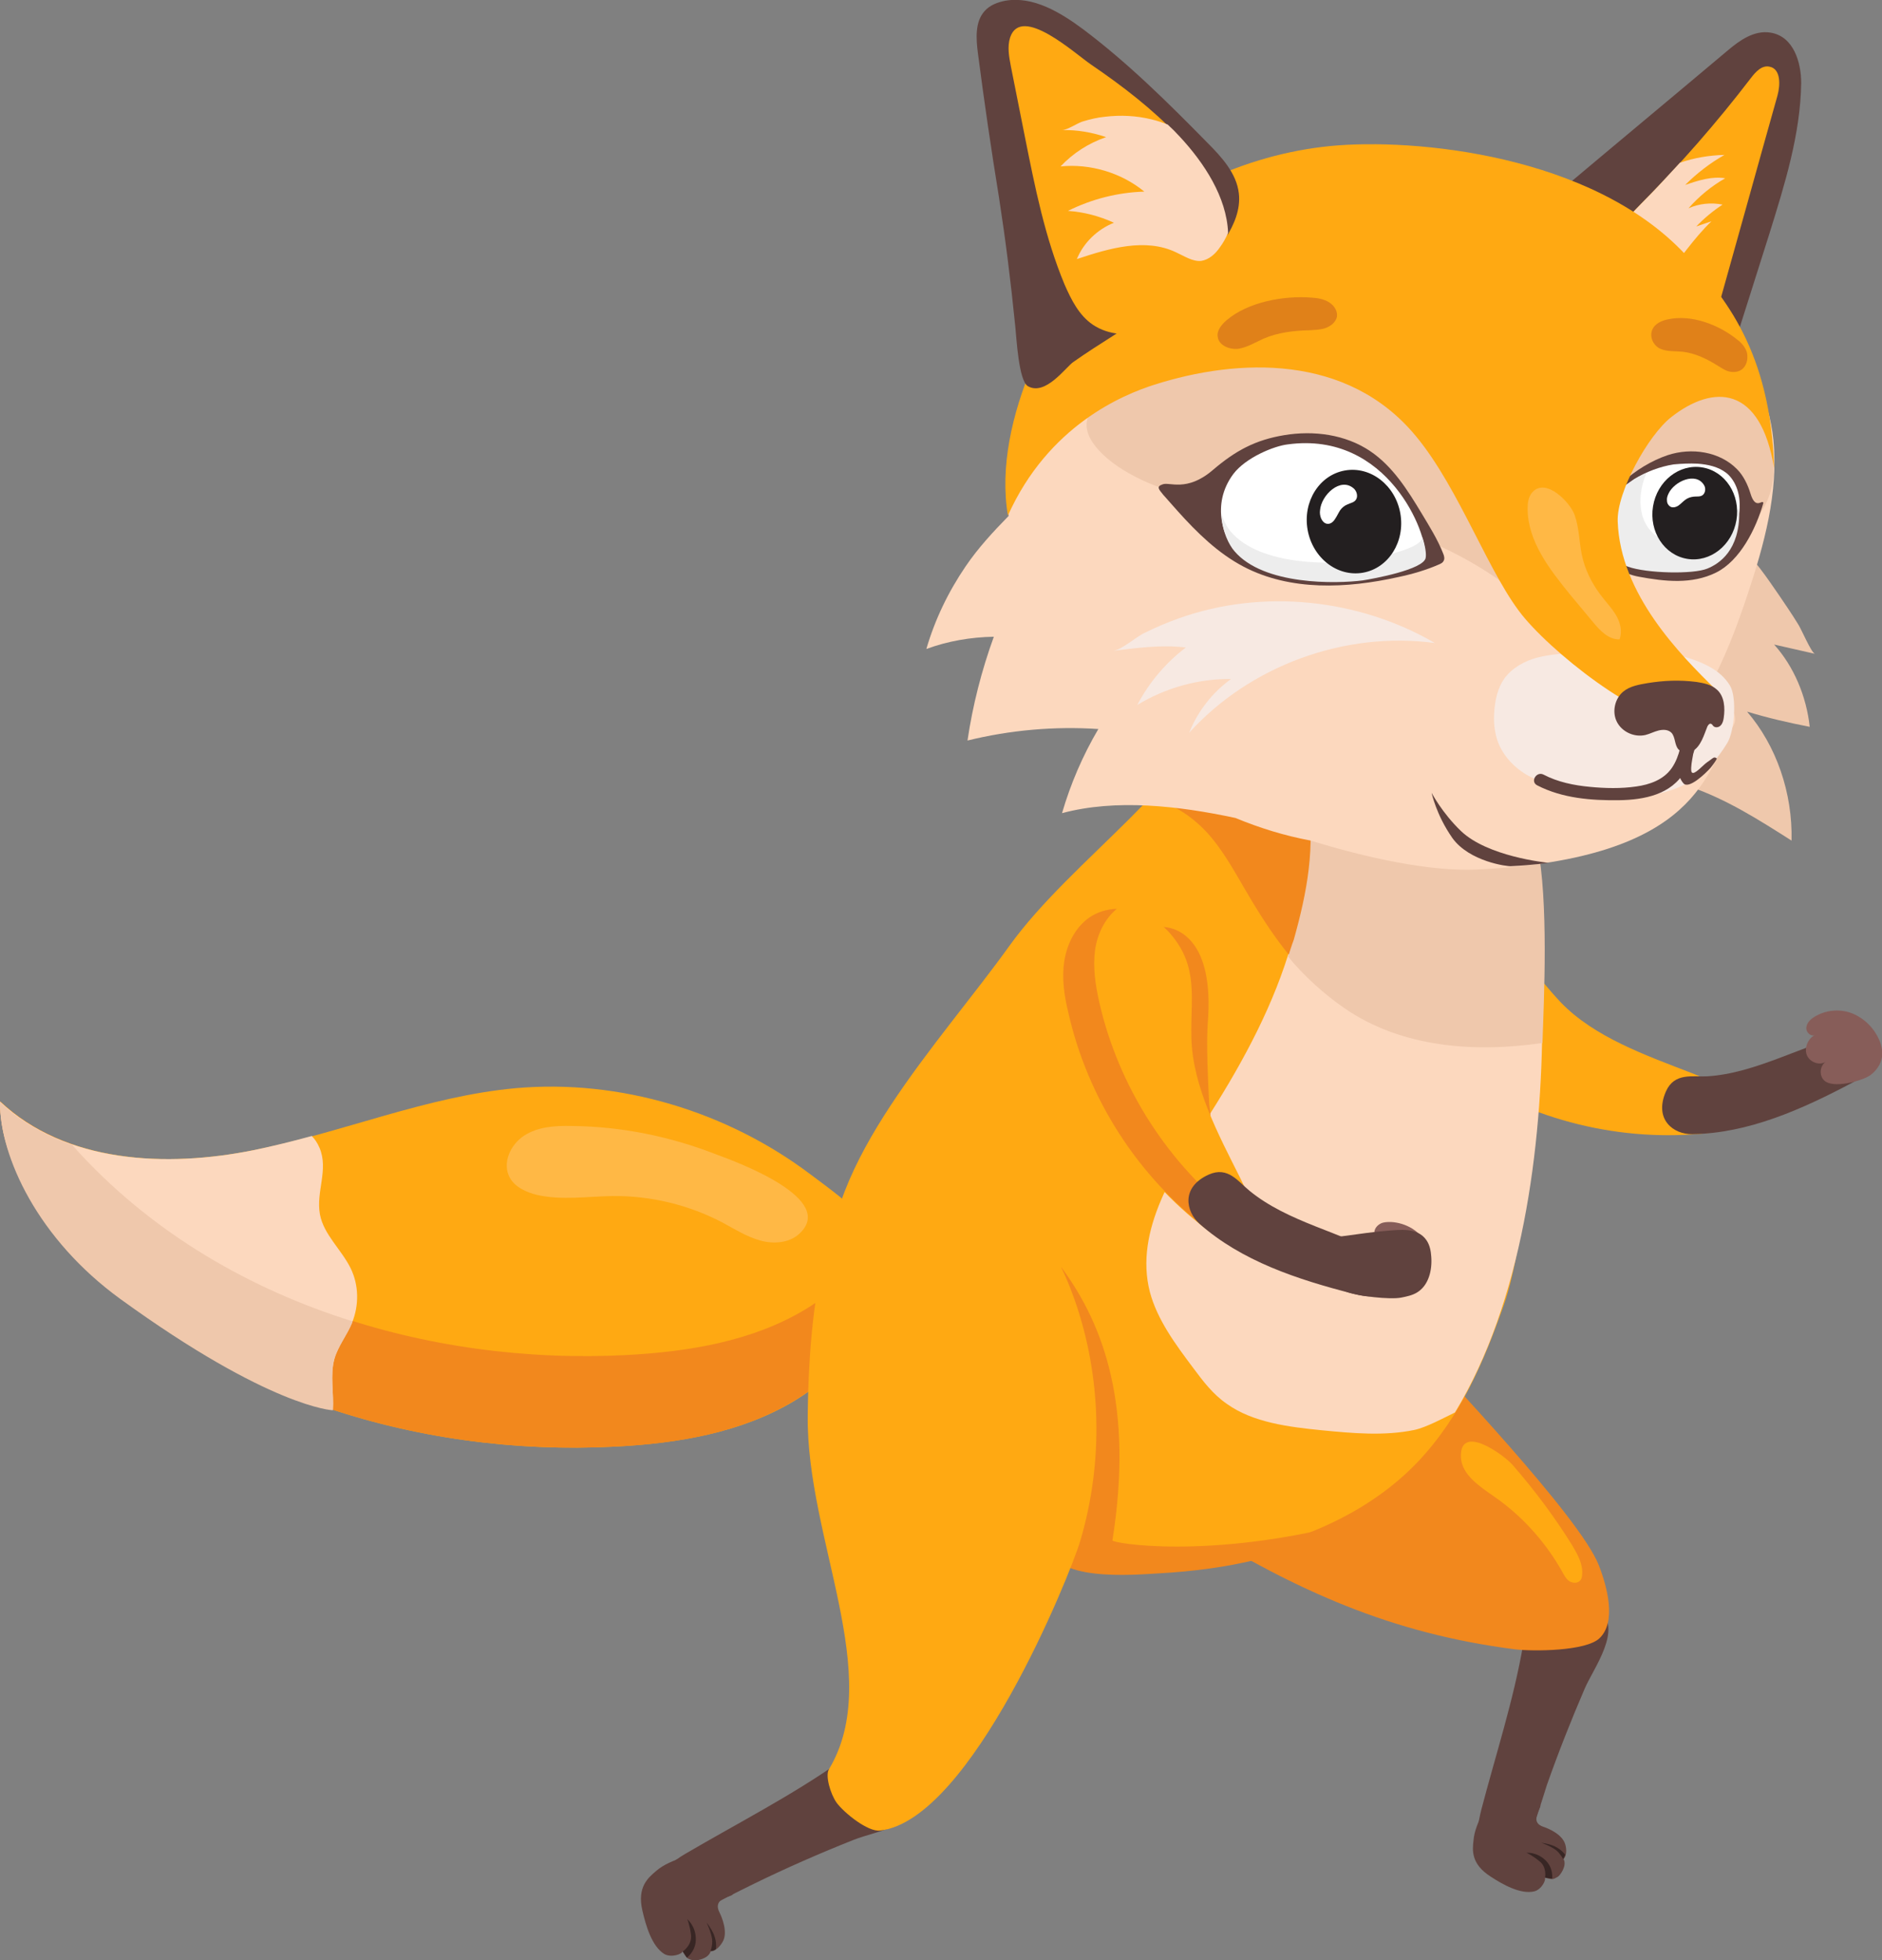 <?xml version="1.0" encoding="utf-8"?>
<!-- Generator: Adobe Illustrator 17.1.0, SVG Export Plug-In . SVG Version: 6.00 Build 0)  -->
<!DOCTYPE svg PUBLIC "-//W3C//DTD SVG 1.1//EN" "http://www.w3.org/Graphics/SVG/1.1/DTD/svg11.dtd">
<svg version="1.1" id="Layer_1" xmlns="http://www.w3.org/2000/svg" xmlns:xlink="http://www.w3.org/1999/xlink" x="0px" y="0px"
	 width="507.7px" height="528.9px" viewBox="0 0 507.7 528.9" enable-background="new 0 0 507.7 528.9" xml:space="preserve">
<rect x="0" y="0" width="507.7" height="528.9" fill="#808080" stroke="none"/>
<g>
	<path fill="#FFA912" d="M456.3,289.5c3.1,1.2,6.3,2.5,8.5,5c2.2,2.5,2.9,6.6,0.6,9.1c-1.6,1.7-4.2,2.1-6.6,2.3
		c-23.6,2.1-47.8-4.4-67.1-18c-3.8-2.7-7.5-5.7-10.1-9.5c-2.6-3.8-4-8.7-3-13.2c1.8-8,11.1-12.7,19.3-11.8
		c11.9,1.4,15.9,9.4,23.1,17C430.1,279.9,444.2,284.8,456.3,289.5z"/>
	<path fill="#60423E" d="M412.6,496.4c-0.3,1-0.6,2.1-1.4,2.8c-1.3,1.3-3.5,1.2-5.3,0.9c-1.7-0.2-3.4-0.4-4.8-1.5
		c-1.5-1.1-2.2-3-2.3-4.9c-0.1-1.8,0.4-3.7,0.8-5.4c3.9-14.9,8.7-29.5,11.3-44.6c0.6-3.5,1.3-7.4,4-9.8c2.1-1.8,5-2.2,7.8-2.2
		c3.1,0,6.4,0.5,8.7,2.5c6.5,5.4-1.5,15.8-3.9,21.4c-3.7,8.6-7.1,17.2-10.2,26C415.8,486.5,414.1,491.4,412.6,496.4z"/>
	<g>
		<path fill="#60423E" d="M416.4,492.9c1.2,0.4,5.2,2,5.9,4.9c0.3,1.1,0.4,2.8-0.5,3.8c1,1.8-1,4.5-1.6,4.8
			c-1.4,0.8-1.3,0.7-3.5,0.2c0.5,0.5-0.8,3.2-2.8,3.7c-3.7,0.9-8.6-1.9-11.8-4c-5.3-3.4-4.9-7.1-4.6-9.7c0.2-2.6,1.3-5,2.4-7.3
			c0.8-1.6,1.8-3.3,3.3-4.2c1.5-0.9,3.5-1,5.2-0.5c2,0.6,7.8,0.8,7.1,2.9C415.1,488.7,412.9,491.8,416.4,492.9z"/>
		<path fill="#382624" d="M416.8,506.6c0,0,0.6-2.9-1.6-4.5c-2.1-1.7-3.4-2.2-3.4-2.2s2.6-0.3,5,1.9c2.4,2.2,1.9,5.1,1.9,5.1
			L416.8,506.6L416.8,506.6z"/>
		<path fill="#382624" d="M421.7,501.6c0,0-0.8-1.5-1.9-2.4c-1.6-1.2-4-2-4-2s1.9,0.2,3.5,0.9c2.1,1,2.9,2.3,2.9,2.3s0,0.3-0.3,0.7
			C421.8,501.5,421.7,501.6,421.7,501.6L421.7,501.6z"/>
	</g>
	<path fill="#F2881D" d="M408.7,445c5,0.6,19.2,0.5,22.8-3c4.6-4.4,2.1-13.8-0.2-19.7c-5.2-13.3-43.4-53-47.1-57.6
		c-3.4-4.2-7.8-7.5-12.6-10.1c-15.1-8.3-34.8-9.6-49.3-0.3c-21.9,14.1-22.4,44.5-0.9,57.5C350.2,429.3,375.2,440.7,408.7,445z"/>
	<path fill="#FFA912" d="M272.3,255.2c-19,26.5-50.1,58.4-48.7,89.3c1.4,30.6,25.2,60.2,59.3,71.4c34.1,11.2,76.6,2.6,99.5-21.4
		c11.7-12.3,18-27.4,23.3-42.5c12.2-35.2,9.2-141.2,2.1-154c-9.2-16.5-17-23.5-38.2-27.5c-21.7-4.1-31.1-7.1-38.7,14.5
		C321.6,211.3,289.2,231.7,272.3,255.2z"/>
	<path fill="#FCD8BE" d="M407.4,199.2c-0.5-0.4-1-0.8-1.6-1.1c-7.4-5-17-6.8-26.3-7.4c-7.5-0.5-15.4-0.3-22.2,2.7
		c-4.5,2-9.8,6.2-10.5,10.8c-0.8,5,3.3,5.5,4.3,10.9c2.4,13.1,1,26.7-2.7,39.5c-4.6,16.1-12.7,31.3-21.9,45.8
		c-9.5,15-20.6,31.5-16.3,48.2c2,7.5,6.9,14.1,11.7,20.5c2.6,3.5,5.3,7.1,9.1,9.7c7,5,16.6,6.2,25.6,7.1c8.3,0.8,16.8,1.6,25-0.1
		c3.2-0.7,8-3.3,10.9-4.7C428.8,321.2,414.1,216.3,407.4,199.2z"/>
	<path fill="#60423E" d="M188.7,515.8c-1,0.5-2,1.1-3.1,1c-2,0-3.5-1.7-4.7-3.3c-1.1-1.4-2.2-2.9-2.5-4.6c-0.3-1.9,0.6-3.9,1.9-5.3
		c1.3-1.4,3-2.5,4.7-3.5c14-8.2,28.5-15.6,41.7-24.9c3.1-2.2,6.5-4.6,10.3-4.3c2.9,0.2,5.4,2.1,7.5,4.1c2.3,2.3,4.4,5.1,4.7,8.3
		c0.9,8.8-12.9,10.7-18.9,13.1c-9.1,3.6-18.2,7.6-27,11.9C198.4,510.7,193.5,513.2,188.7,515.8z"/>
	<g>
		<path fill="#60423E" d="M194.1,516c0.6,1.2,2.4,5.4,0.8,8c-0.6,1-1.7,2.4-3.2,2.5c-0.6,2.1-4.1,2.6-4.8,2.4
			c-1.6-0.5-1.5-0.4-2.8-2.4c0,0.7-3,1.8-4.9,0.7c-3.4-2.1-5-7.8-5.9-11.7c-1.5-6.4,1.6-8.9,3.7-10.7c2.1-1.8,4.7-2.8,7.3-3.7
			c1.8-0.6,3.8-1.1,5.7-0.7c1.8,0.4,3.4,1.8,4.2,3.5c1,2,5.2,6.4,3.1,7.5C196.3,511.8,192.3,512.5,194.1,516z"/>
		<path fill="#382624" d="M184.2,526.5c0,0,2.6-1.7,2.2-4.6c-0.4-2.8-1-4.1-1-4.1s2.2,1.8,2.3,5.1c0.2,3.4-2.4,5.3-2.4,5.3
			L184.2,526.5L184.2,526.5z"/>
		<path fill="#382624" d="M191.7,526.4c0,0,0.6-1.7,0.4-3.2c-0.3-2.1-1.5-4.5-1.5-4.5s1.3,1.6,2,3.3c0.9,2.3,0.5,3.9,0.5,3.9
			s-0.2,0.2-0.7,0.4C191.8,526.4,191.7,526.4,191.7,526.4L191.7,526.4z"/>
	</g>
	<path fill="#FFA912" d="M139.1,293.6c-24.1,2.2-46.8,12-70.5,16.7c-23.7,4.8-50.9,3.5-68.5-13.1c-0.1,14.9,8.8,28.3,19,39.1
		c36.8,39.4,93.1,56.8,146.9,54c16.8-0.9,34-3.7,48.4-12.4c11.4-6.9,21-18,24.1-31.1c3.3-13.6-9.7-22.3-19.8-29.9
		C196.2,299.9,167.3,291.1,139.1,293.6z"/>
	<path fill="#F2881D" d="M19.6,308.8c0.8,1,1.7,1.9,2.5,2.8c36.8,39.4,93.1,56.8,146.9,54c16.8-0.9,34-3.7,48.4-12.4
		c7.7-4.7,14.6-11.3,19.2-19.2c2.1,3.8,3,8,1.8,12.8c-3.2,13.1-12.8,24.3-24.1,31.1c-14.4,8.7-31.6,11.6-48.4,12.4
		c-53.8,2.8-110.1-14.7-146.9-54C8.9,325.5,0,312.1,0,297.2C5.7,302.5,12.4,306.3,19.6,308.8z"/>
	<path fill="#FFB845" d="M215.6,332.9c-2.7,2.5-7,2.8-10.5,1.8c-3.6-1-6.8-3-10.1-4.8c-9.1-4.8-19.4-7.3-29.7-7.2
		c-6.8,0.1-13.8,1.2-20.4-0.3c-2.9-0.7-6-2.1-7.4-4.7c-2.1-3.9,0.2-8.9,3.9-11.3c3.7-2.4,8.3-2.7,12.7-2.6
		c13.4,0.1,26.7,2.8,39.2,7.7C199,313.6,225.9,323.5,215.6,332.9z"/>
	<path fill="#FCD8BE" d="M19,336.3C8.9,325.5,0,312.1,0,297.2c17.6,16.6,44.8,17.9,68.5,13.1c5.3-1.1,10.5-2.4,15.6-3.8
		c0.8,0.8,1.5,1.8,2.1,3.2c2.5,5.9-1,11.8,0.1,17.9c1,5.5,5.8,9.5,8.3,14.6c2.2,4.5,2.3,9.9,0.4,14.6c-1.4,3.4-3.8,6.3-4.8,9.8
		c-1.2,4.4-0.1,9.3-0.4,13.8C63,371.6,38.3,357,19,336.3z"/>
	<path fill="#EFC8AC" d="M0,297.3c0.3,0.3,0.7,0.6,1.1,1c0,0,0,0,0,0c0.3,0.3,0.7,0.6,1,0.9c0,0,0.1,0,0.1,0.1
		c1.1,0.9,2.2,1.8,3.4,2.6c0,0,0,0,0,0c4.3,3,9,5.3,13.9,7c0.8,1,1.7,1.9,2.5,2.8c19.8,21.2,45.3,36.1,73.1,44.8
		c0,0.1-0.1,0.2-0.1,0.4c-1.4,3.4-3.8,6.3-4.8,9.8c-1.2,4.4-0.1,9.3-0.4,13.8c-0.1,0-16.9-0.7-57.3-30C10.3,334.4-0.1,312.1,0,297.3
		z"/>
	<path fill="#F2881D" d="M286.3,341.9c11.6,15.7,19.5,37.7,13.8,73.7c-0.1,0.8,26.1,5.2,63.8-4.6c-15.4,9-33.4,12.5-51.2,13.5
		c-7,0.4-29.3,2.4-29.8-8c-0.3-5.9,1.7-12.2,1.9-18.1c0.3-7.2-0.1-14.5-0.7-21.7C283.4,368.5,287.4,350.1,286.3,341.9z"/>
	<path fill="#FFA912" d="M217.9,381.9c-0.4,33.3,20.9,70.2,5.7,95.5c-1,1.7,0.4,6.6,2.1,9c2,2.7,8.4,7.9,11.7,7.5
		c24.6-2.8,51.3-69,54-78.1c6.3-21.2,5.8-44.3-1.5-65.1c-3-8.5-7.1-16.7-13.5-22.9C244.5,296.7,218.7,305.5,217.9,381.9z"/>
	<path fill="#F2881D" d="M325.5,224.5c4.4,4.8,7.5,10.6,10.8,16.2c6.7,11.5,14.6,22.8,25.6,30.4c15.3,10.5,35,12.5,53.4,9.8
		c-0.1-11.4-0.1-22.8-0.2-34.2c0-6.4-0.1-12.9-1.8-19c-2.8-10-10-18.4-18.8-23.9c-8.8-5.5-19.1-8.3-29.4-9.4
		c-10.7-1.1-21.6-0.5-31.8,2.9c-7.7,2.6-15.5,6.8-21.1,12.8c-4.2,4.5-1.7,4.9,3,6.9C319,218.7,322.5,221.3,325.5,224.5z"/>
	<path fill="#EFC8AC" d="M347.5,258.1c4.1,5.1,9.9,10.3,15.3,14c15.3,10.5,34.9,12,53.3,9.3c0.4-11.7,1.7-38.2-1.4-53.5
		c0-0.1,0-0.1-0.1-0.2c-2.8-10-10-18.4-18.8-23.9c-8.8-5.5-19.1-8.3-29.4-9.4c-2.8-0.3-5.7-0.5-8.6-0.5c-4.2,2.1-8.8,6.1-9.5,10.3
		c-0.8,5,3.3,5.5,4.3,10.9c2.4,13.1,0,25.7-3.6,38.5C348.6,254.6,347.8,257.1,347.5,258.1z"/>
	<path fill="#EFC8AC" d="M489.6,176.4c-3.7-0.8-7.3-1.7-11-2.5c5.3,5.9,8.7,13.9,9.6,22.2c-5.7-1.1-11.3-2.4-16.9-4.1
		c7.9,9.2,12.3,21.9,12,34.8c-8.8-5.6-17.6-11.2-27.3-14.5c-14.2-4.9-29.7-4.4-44.4-1c0.6-7.2,4-13.8,7.6-19.9
		c7-11.7,15.1-22.6,24.1-32.4c5.7-6.1,17.3-19.2,25.4-12.3c4.3,3.7,8,9.2,11.3,14c1.7,2.5,3.4,5,5,7.6
		C485.9,169.6,488.6,176.1,489.6,176.4z"/>
	<path fill="#FCD8BE" d="M460.7,186c4.5-8,7.8-16.8,10.7-25.5c4.5-13.5,8.4-27.6,7-41.8c-0.6-5.7-2.1-11.3-4.9-16.2
		c-3-5.1-7.3-9.3-11.9-12.9c-16.7-13-37.9-19.5-59-20.7c-21.1-1.2-42.3,2.6-62.6,8.4c-21.3,6.1-42,14.7-58.8,29.4
		c-9.3,8.1-10.6,20.3-9.1,32.5c-4.2,4.3-8.2,8.6-11.6,13.6c-4.7,6.9-8.3,14.4-10.6,22.3c5.7-2.1,11.9-3.2,18.2-3.3
		c-3.3,9.1-5.7,18.5-7.1,28c11.4-2.8,23.4-3.9,35.3-3.1c-4.2,7.1-7.5,14.8-9.8,22.7c14.5-3.9,31.4-2,46.8,1.3
		c6.5,2.7,13.3,4.8,20.3,6.1c14.9,4.6,32,8.4,44.9,7.8c60.5-2.9,61.8-27,69-38.6C469.4,192.8,466.4,189.4,460.7,186z"/>
	<path fill="#60423E" d="M466.1,13.6c3.2-2.7,7.1-5.5,11.5-4.8c6.3,1,8.3,8.1,8.3,13.6c-0.2,13.8-4.4,27.2-8.5,40.4
		c-3.6,11.5-7.3,23-10.9,34.4c-0.6,1.8-1.2,3.7-2.4,5.3c-2.5,3.1-7.1,4.5-11.6,4.3c-4.4-0.2-8.7-1.6-12.7-3.2
		c-9.8-3.8-19.4-8.5-26.5-15.5c-5-5-10.8-13.9-9.3-20.8c1.4-6.1,11.3-11.2,16.4-15.4C435.6,39.1,450.9,26.4,466.1,13.6z"/>
	<path fill="#FFA912" d="M472.3,21.1c1.3-1.7,3-3.6,5.1-3.1c3,0.6,2.9,4.9,2.1,7.8c-5.3,18.8-10.5,37.7-15.8,56.5
		c-0.7,2.5-1.4,5-3.1,7c-2.8,3.4-7.7,4.3-12,3.2c-4.2-1.1-7.8-3.9-10.8-7.1c-11.7-12.4-4.8-20.6,5-30.5
		C453.3,44.3,463.2,33,472.3,21.1z"/>
	<path fill="#FCD8BE" d="M434.2,80.8c3.2,1.2,6.8,0.9,9.7-0.9c1.9-1.2,3.4-2.9,4.9-4.6c4.3-5.2,8-10.9,12.9-15.6
		c-1.4,0.5-2.7,0.9-4.1,1.4c2.1-2.2,4.5-4.2,7.1-5.9c-3.1-0.6-6.3-0.3-9.2,1c2.8-3.2,6.2-6,9.9-8.1c-3.6-0.6-7.3,0.6-10.8,1.8
		c3.1-3.1,6.7-5.9,10.6-8.1c-4.2,0.1-8.2,0.8-12,2.1c-3.4,3.7-6.8,7.4-10.3,10.9C434.4,63.6,428,70.9,434.2,80.8z"/>
	<path fill="#F7E9E2" d="M414.8,177.4c-3.5,0.9-6.9,2.8-9,5.7c-1.8,2.6-2.5,5.8-2.7,9c-0.2,2.4,0,4.8,0.7,7.2c1.2,4,4.2,7.4,7.8,9.6
		c3.6,2.2,7.9,2.9,12,3.7c12.7,2.5,31.2,6.5,42.4-12.2c1.9-3.2,2.6-12.2,0.7-15.4c-2.5-4.2-7.3-6.3-12-7.7c-6.8-2.1-14.1-3.1-21.2-2
		C427.4,176.3,420.8,175.9,414.8,177.4z"/>
	<path fill="#EFC8AC" d="M456.4,140.7c4.7,0.9,9.6,3.5,14,1.6c1.5-0.6,2.7-1.7,3.7-2.9c6.5-7.4,5.7-22.8-0.9-30.1
		c-6.6-7.3-17.8-5.8-26.3-0.9c-3,1.7-5.6,4.2-7.9,6.8c-4.6,5.4-14.4,21.8-8.8,29c2.6,3.3,7,1.7,10.1,0.3
		C445.8,141.8,450.2,139.4,456.4,140.7z"/>
	<path fill="#EFC8AC" d="M302.7,126.6c18.2,11.4,41.3,9.2,62.4,13.3c14.6,2.8,28.5,8.8,40.6,17.5c-5.6-10.8-11.3-21.5-17.8-31.7
		c-3.3-5.1-6.9-10.1-11.3-14.2c-7.6-6.9-17.6-10.9-27.9-12.4c-10.2-1.4-20.6-0.5-30.8,1.6c-7.2,1.5-17.9,3.7-23,9.6
		C289.5,116.4,297.6,123.4,302.7,126.6z"/>
	<path fill="#60423E" d="M449.9,122.8c6.4-2.1,14-1,18.7,3.8c1.7,1.7,2.9,4.2,3.6,6.5c1.4,4.7,3.2,1.5,3.5,2.6
		c-2,7-6.3,15.6-12.8,18.8c-6.5,3.2-13.8,2.4-20.8,1.1c-3.9-0.7-8.4-3.2-10.6-6.5c-1.5-2.3-2-4-1.4-6.7
		C432.2,133.3,441.3,125.7,449.9,122.8z"/>
	<path fill="#FFFFFF" d="M457.9,125.1c2.8,0.2,5.6,0.8,7.8,2.5c1.9,1.5,4.1,5,3.5,10.4c-0.9,8.3-8.5,12.2-10.5,13.2
		c-3.7,1.9-14,2.9-19,1.1c-2.6-0.9-3.9-1.9-4.7-4.6c-0.8-2.7-0.6-5.6,0.3-8.2c0.7-2.1,1.8-4.1,2.1-6.3c0.1-0.4-0.1-0.9,0-1.3
		c0.1-0.3,0.7-0.7,1-0.9c0.8-0.6,1.6-1.1,2.4-1.7c3.3-2,6.9-3.4,10.7-4C453.6,125.1,455.8,125,457.9,125.1z"/>
	<path fill="#EDEDED" d="M469.2,138.1c0-0.5,0.1-1,0.1-1.5c-1.3,2.3-2.9,4.5-4.9,6.3c-2.9,2.5-6.6,4.2-10.4,4.1
		c-3.8,0-7.7-1.9-9.7-5.1c-1.9-3-2.1-6.8-1.4-10.3c0.3-1.4,0.7-2.7,1.3-4c-1.2,0.5-2.3,1.1-3.4,1.8c-0.8,0.5-1.6,1.1-2.4,1.7
		c-0.3,0.2-0.9,0.5-1,0.9c-0.1,0.4,0,0.9,0,1.3c-0.3,2.2-1.4,4.2-2.1,6.3c-0.9,2.6-1.1,5.5-0.3,8.2c0.8,2.7,1.6,4.2,4.2,5.1
		c5,1.8,17.6,2.1,21.4,0.5C463.8,152.1,469.3,148.5,469.2,138.1z"/>
	<path fill="#FFA912" d="M311.4,103.8c22.6-7.2,52.1-8.4,70.5,13.8c12,14.4,20,38.2,29.5,49.3c10,11.7,35.4,30.9,44.3,27
		c-1.5-3.2,10.5-4.6,7.2-7.8c-9.7-9.5-25.8-25.8-26.5-45.4c-0.3-7.9,8.2-23.3,14.5-28.2c11.4-8.9,24-8.5,27.7,13.8
		c-0.9-31.3-13.3-46.4-24-57.7c-25.2-26.9-73-31.4-95.7-29.2c-23.2,2.3-45.7,12.9-61.9,29.7c-11.8,12.3-29.5,44-25.1,70
		C282.8,114.8,302.9,106.5,311.4,103.8z"/>
	<path fill="#60423E" d="M444.5,184.3c-2.3,0.4-4.8,0.8-6.6,2.3c-2.3,1.9-3.1,5.5-1.7,8.2c1.4,2.7,4.7,4.2,7.7,3.5
		c1.2-0.3,2.3-0.9,3.5-1.2c1.2-0.3,2.6-0.3,3.5,0.6c1.1,1.2,0.8,3.3,1.9,4.5c0.9,1,2.5,1.1,3.7,0.5c1.2-0.6,2-1.8,2.6-3
		c0.6-1.2,1-2.5,1.5-3.7c0.2-0.4,0.6-0.9,1-0.7c0.3,0.1,0.4,0.4,0.6,0.6c0.5,0.5,1.5,0.4,2-0.2c0.5-0.5,0.7-1.3,0.8-2
		c0.4-2.7,0.2-5.8-1.8-7.6c-1.5-1.4-3.6-1.8-5.5-2.1C453,183.4,448.9,183.6,444.5,184.3z"/>
	<g>
		
			<ellipse transform="matrix(0.987 0.162 -0.162 0.987 28.578 -72.385)" fill="#231F20" cx="457" cy="138.6" rx="11.4" ry="12.5"/>
		<path fill="#FFFFFF" d="M450.1,133.2c-0.3,0.6-0.5,1.3-0.4,1.9c0,0.7,0.4,1.3,0.9,1.6c0.7,0.4,1.6,0.1,2.2-0.3
			c0.7-0.5,1.2-1.1,1.9-1.6c0.7-0.5,1.4-0.7,2.2-0.8c0.8-0.1,1.7,0.1,2.4-0.4c0.8-0.6,0.9-1.9,0.4-2.7
			C457.5,127.2,451.6,129.9,450.1,133.2z"/>
	</g>
	<path fill="#60423E" d="M263.8,14.3c-0.5-3.9-0.8-8.4,1.8-11.3c1.4-1.6,3.5-2.4,5.6-2.8c7.5-1.3,14.8,3.1,21,7.7
		c12.1,9.1,22.9,19.8,33.5,30.6c3.9,3.9,7.9,8.3,8.5,13.7c0.5,4.3-1.3,8.5-3.6,12.1c-9.6,15.4-26.8,23.3-41.1,33.4
		c-2,1.4-7.5,9.2-12.2,6.5c-2.5-1.4-3.1-13.2-3.4-16c-1.3-12.9-2.6-23.2-4.4-34.9C267.4,40.4,265.5,27.4,263.8,14.3z"/>
	<path fill="#FFA912" d="M272.5,10.1c-0.8,2.5-0.3,5.2,0.2,7.8c1.3,6.4,2.5,12.7,3.8,19.1c2.7,13.5,5.4,27.1,10.7,39.8
		c1.8,4.1,3.9,8.3,7.6,10.8c4.3,2.9,9.9,3.1,14.9,1.9c10.1-2.4,19.2-10.6,21.1-21c2.1-11.7-4.8-23.1-12.8-31.6
		c-7.1-7.5-15.2-13.7-23.7-19.5C289.9,14.4,275.5,1.2,272.5,10.1z"/>
	<path fill="#FCD8BE" d="M318.2,36.8c-1-1.1-2.1-2.2-3.2-3.2c-1.3-0.5-2.7-1-4.4-1.4c-4.1-1-8.3-1.2-12.5-0.7
		c-2.1,0.2-4.1,0.7-6.1,1.3c-1.5,0.5-4.1,2.3-5.5,2.3c4-0.1,8.1,0.6,11.9,1.9c-4.7,1.6-8.9,4.3-12.3,7.9c8-0.8,16.4,1.7,22.6,6.8
		c-7.1,0.2-14.2,2-20.6,5.2c4.3,0.3,8.5,1.4,12.4,3.2c-4.5,1.8-8.2,5.4-10,9.8c8.7-2.9,18.5-5.8,26.8-1.8c2.2,1,4.4,2.5,6.7,2.3
		c2.1-0.3,3.9-1.9,5.1-3.7c0.9-1.2,1.6-2.5,2.2-3.9C330.9,53.2,324.9,44,318.2,36.8z"/>
	<path fill="#E08119" d="M330.9,86.4c-1.4,1.2-2.7,2.8-2.4,4.5c0.3,2.3,3.2,3.5,5.6,3.2c2.4-0.4,4.5-1.7,6.7-2.7
		c3.9-1.7,8.2-2.2,12.5-2.3c1.4-0.1,2.9-0.1,4.3-0.6c1.4-0.5,2.6-1.5,3-2.8c0.4-1.6-0.6-3.2-2-4.1c-1.4-0.9-3.1-1.2-4.8-1.3
		C346.3,79.7,336.6,81.5,330.9,86.4z"/>
	<path fill="#E08119" d="M449.8,86.2c-1.5,0.3-3.3,1.1-4,2.6c-1,2.1,0.3,4.5,2.1,5.3c1.8,0.8,4,0.6,6,0.8c3.5,0.4,6.7,2,9.7,3.9
		c1,0.6,2,1.3,3.2,1.5c1.2,0.2,2.6,0,3.5-1c1.1-1.1,1.3-3,0.9-4.4c-0.5-1.4-1.5-2.5-2.6-3.3C463.8,87.7,456.3,84.7,449.8,86.2z"/>
	<g>
		<path fill="#60423E" d="M327.2,126.8c6.1-5.2,11.4-8.1,19.3-9.4c7.9-1.3,16.4-0.2,23.1,4.3c6.1,4.1,10.1,10.5,13.9,16.8
			c2.1,3.5,4.3,7,5.8,10.8c0.3,0.7,0.5,1.5,0.1,2.1c-0.2,0.4-0.6,0.6-1,0.8c-3.6,1.6-7.4,2.7-11.2,3.5c-13.9,3.1-29.1,3.8-41.7-2.8
			c-6.9-3.6-12.6-9.2-17.8-15c-1.3-1.5-2.6-2.9-3.9-4.4c-1.1-1.4-2-2.2-0.2-2.8C315.4,129.9,320.1,132.9,327.2,126.8z"/>
		<path fill="#FFFFFF" d="M332.7,127.9c3.4-4.5,11.1-7.6,14.7-8c27.1-3.7,37.9,24.5,37,30.1c-0.5,3.2-14.4,5.7-17,6.1
			c-7,1-26.7,1.5-34.6-7.9C330.6,145.5,326.4,136.4,332.7,127.9z"/>
		<path fill="#EDEDED" d="M383.6,145.2c-0.5,3.2-14.4,5.7-17,6.1c-7,1-26.7,1.5-34.6-7.9c-0.8-0.9-1.8-2.6-2.5-4.8
			c0.1,4.7,2.1,8.5,3.5,10.1c7.9,9.3,27.6,8.8,34.6,7.9c2.6-0.4,16.5-2.9,17-6.1c0.2-1.1-0.1-3.1-0.9-5.6
			C383.7,145,383.7,145.1,383.6,145.2z"/>
		<g>
			
				<ellipse transform="matrix(0.985 -0.173 0.173 0.985 -18.826 65.219)" fill="#231F20" cx="365.2" cy="140.8" rx="12.7" ry="14"/>
			<path fill="#FFFFFF" d="M356.1,137.7c-0.1,0.7,0,1.5,0.3,2.2c0.3,0.7,0.9,1.3,1.5,1.4c0.9,0.2,1.7-0.4,2.2-1.2
				c0.5-0.7,0.9-1.6,1.4-2.4c0.5-0.7,1.2-1.3,2-1.6c0.8-0.4,1.8-0.5,2.3-1.3c0.6-0.9,0.2-2.3-0.6-3
				C361.6,128.6,356.4,133.6,356.1,137.7z"/>
		</g>
	</g>
	<path fill="#FFB845" d="M413.3,132.9c-1,1.2-1.2,2.8-1.2,4.3c0,8.9,6,16.5,11.6,23.4c2,2.4,4,4.8,6,7.2c1.9,2.3,4.2,4.8,7.2,4.7
		c0.8-2.2,0.2-4.6-1-6.6c-1.2-2-2.8-3.6-4.2-5.5c-2.4-3.2-4.2-6.9-5-10.8c-0.7-3.5-0.7-7.2-1.9-10.6
		C423.7,135.7,417,128.6,413.3,132.9z"/>
	<path fill="#60423E" d="M417.7,232.8c-0.8-0.1-16.4-1.7-23.6-8.6c-5.1-4.9-7.9-10.3-7.9-10.3s1.2,5.9,5.6,12.2
		c4.6,6.4,14.9,7.7,15.8,7.6C413.8,233.4,417.7,232.8,417.7,232.8z"/>
	<g>
		<path fill="#60423E" d="M454.3,196.2c-0.6,3.7-1.1,7.8-3.3,11c-2.2,3.2-6,4.5-9.6,5c-4.1,0.6-8.4,0.5-12.5,0.1
			c-4.3-0.4-8.7-1.3-12.5-3.3c-1.9-1-3.7,1.9-1.7,2.9c6.8,3.5,14.6,4.1,22.1,4c6.7-0.1,14.1-1.5,17.7-7.8c2-3.3,2.6-7.2,3.2-11
			c0.1-0.9-0.2-1.8-1.2-2.1C455.6,194.8,454.4,195.3,454.3,196.2L454.3,196.2z"/>
	</g>
	<g>
		<path fill="#60423E" d="M454.5,199.7c-0.7,1.8-1.2,3.7-1.5,5.6c-0.1,1-0.1,2-0.1,3c0,1,0.5,2.2,1.2,3c1.4,1.8,6-2.6,7.4-4.2
			c0.8-1,1.8-2.4,1.6-2.5c-0.8-0.6-1.1,0.1-2.5,1c-1.2,0.8-3.5,3.6-4.2,2.8c-0.3-0.3-0.2-1.9,0.1-3.5c0.1-0.4,0.1-0.7,0.2-1.1
			c0-0.2,0.1-0.4,0.1-0.5c-0.1,0.3,0.1-0.2,0.1-0.3c0.2-0.8,0.5-1.5,0.8-2.3c0.3-0.8-0.1-1.9-1-2.2
			C455.8,198.4,454.9,198.8,454.5,199.7L454.5,199.7z"/>
	</g>
	<path fill="#F7E9E2" d="M300.3,175.6c6.5-0.8,13.1-1.7,19.6-0.9c-5.4,4.1-9.9,9.4-13.1,15.5c7.6-4.6,16.4-7.1,25.3-7
		c-5,3.6-9,8.7-11.3,14.5c16.4-18.1,42-27.5,66.3-24.2c-20.6-12-46.5-14.7-69-6.7c-3.1,1.1-6.2,2.4-9.2,3.9
		C306.6,171.7,302.7,175.3,300.3,175.6z"/>
	<path fill="#60423E" d="M499.3,278.9c2.2-0.5,4.8-0.7,6.2,1.6c1.3,2.1,0.8,5.3-0.5,7.4c-1.3,2-3.3,3.1-5.1,4.1
		c-13.9,7.4-28.4,13.8-43.4,14c-5,0.1-10.4-3.9-7.1-11.5c2.3-5.2,7.2-3.9,11.1-4.1C473.8,289.6,486.2,281.9,499.3,278.9z"/>
	<path fill="#875D59" d="M492.1,291.5c-1.4-1.3-1.2-3.9,0.4-5c-1.8,1.1-4.4,0-5.1-1.9c-0.7-1.9,0.3-4.3,2.1-5.3
		c-1.1,0.4-2.4-0.9-2.2-2.1c0.1-1.2,1.1-2.2,2.1-2.8c3-1.9,6.9-2.3,10.2-1c3.3,1.3,6,4,7.4,7.3c0.6,1.4,0.9,3,0.7,4.5
		c-0.3,2-1.6,3.8-3.3,5C502.1,291.7,494.4,293.8,492.1,291.5z"/>
	<path fill="#875D59" d="M370.8,332.1c0.2-0.9,0.9-1.6,1.7-2c0.8-0.4,1.8-0.4,2.7-0.4c2,0.1,4,0.7,5.8,1.8c1.1,0.7,2.2,1.6,2.8,2.8
		c0.7,1.2,0.9,2.6,0.5,3.8c-0.6,1.7-2.4,2.8-4.2,3.2c-2.3,0.5-4.8,0-6.6-1.4c-1.1-0.9-2-2.1-2.4-3.5c-0.2-0.7-0.3-1.4-0.3-2.1
		C370.9,333.5,370.7,332.8,370.8,332.1z"/>
	<path fill="#60423E" d="M384.8,334.6c0.9,1.3,1.2,2.9,1.3,4.4c0.3,3.7-0.7,7.8-3.8,9.7c-1.3,0.8-2.8,1.1-4.3,1.4
		c-3.1,0.6-11.6-0.4-14.6-1.5c-5-1.9-5.7-4.9-4.4-9.6c0.8-2.9-0.3-5,2.7-5.4c4.5-0.6,9.2-1.3,12.2-1.5
		C377.6,331.8,382.4,331.1,384.8,334.6z"/>
	<path fill="#F2881D" d="M325.8,276.2c1.9-23-8.4-25.9-11.9-26.1c-1.1,0,4.1,8.2,3.4,9c-1.9,2.3-2.5,5.4-2.9,8.4
		c-0.9,7.4-0.7,14.9,0.6,22.2c0.8,4.8,2.2,9.8,5.7,13.3c1.3,1.3,3.7,2.6,5.2,0.8c1.2-1.4,0.4-4.3,0.3-5.9
		C325.9,292.1,325.4,282.1,325.8,276.2z"/>
	<path fill="#FFA912" d="M334.6,317.9c1.5,3,3,6.1,2.9,9.4c-0.1,3.3-2.3,6.8-5.6,7.1c-2.4,0.2-4.5-1.2-6.4-2.7
		c-18.8-14.3-32.4-35.4-37.6-58.5c-1-4.5-1.7-9.2-1.1-13.8c0.7-4.6,2.9-9.1,6.7-11.8c6.8-4.7,16.8-2,22.2,4.3
		c7.8,9,5.4,17.6,5.7,28.1C321.7,293.2,328.8,306.3,334.6,317.9z"/>
	<path fill="#F2881D" d="M334.1,328.7c-18.8-14.3-32.4-35.4-37.6-58.5c-1-4.5-1.7-9.2-1.1-13.8c0.6-4.3,2.6-8.5,5.9-11.2
		c-2.6,0.1-5.2,0.8-7.5,2.4c-3.8,2.7-6,7.2-6.7,11.8c-0.7,4.6,0,9.3,1.1,13.8c5.2,23.1,18.7,44.2,37.6,58.5c1.9,1.4,4.1,2.9,6.4,2.7
		c2.1-0.2,3.8-1.7,4.8-3.7C336.1,330.2,335.1,329.5,334.1,328.7z"/>
	<path fill="#60423E" d="M373.6,339c2,1.1,4,2.7,3.5,5.4c-0.5,2.4-3,4.5-5.3,5.1c-2.3,0.6-4.5,0.1-6.6-0.4
		c-15.3-3.9-30.3-8.9-41.6-18.9c-3.7-3.3-5.1-9.9,2.5-13.3c5.2-2.3,7.9,1.9,11,4.4C347.5,329.8,361.8,332.4,373.6,339z"/>
	<path fill="#FFA912" d="M394.1,393.1c0.2,4.8,5,7.9,9,10.7c7.5,5.2,13.8,12.2,18.3,20.2c0.5,0.9,1,1.9,1.8,2.5
		c0.8,0.6,2.1,0.8,2.9,0.1c0.5-0.4,0.7-1.1,0.7-1.7c0.3-2.8-1.2-5.5-2.7-8c-4.7-7.6-10.1-14.8-16-21.6
		C405.9,392.7,393.8,383.8,394.1,393.1z"/>
</g>
</svg>

